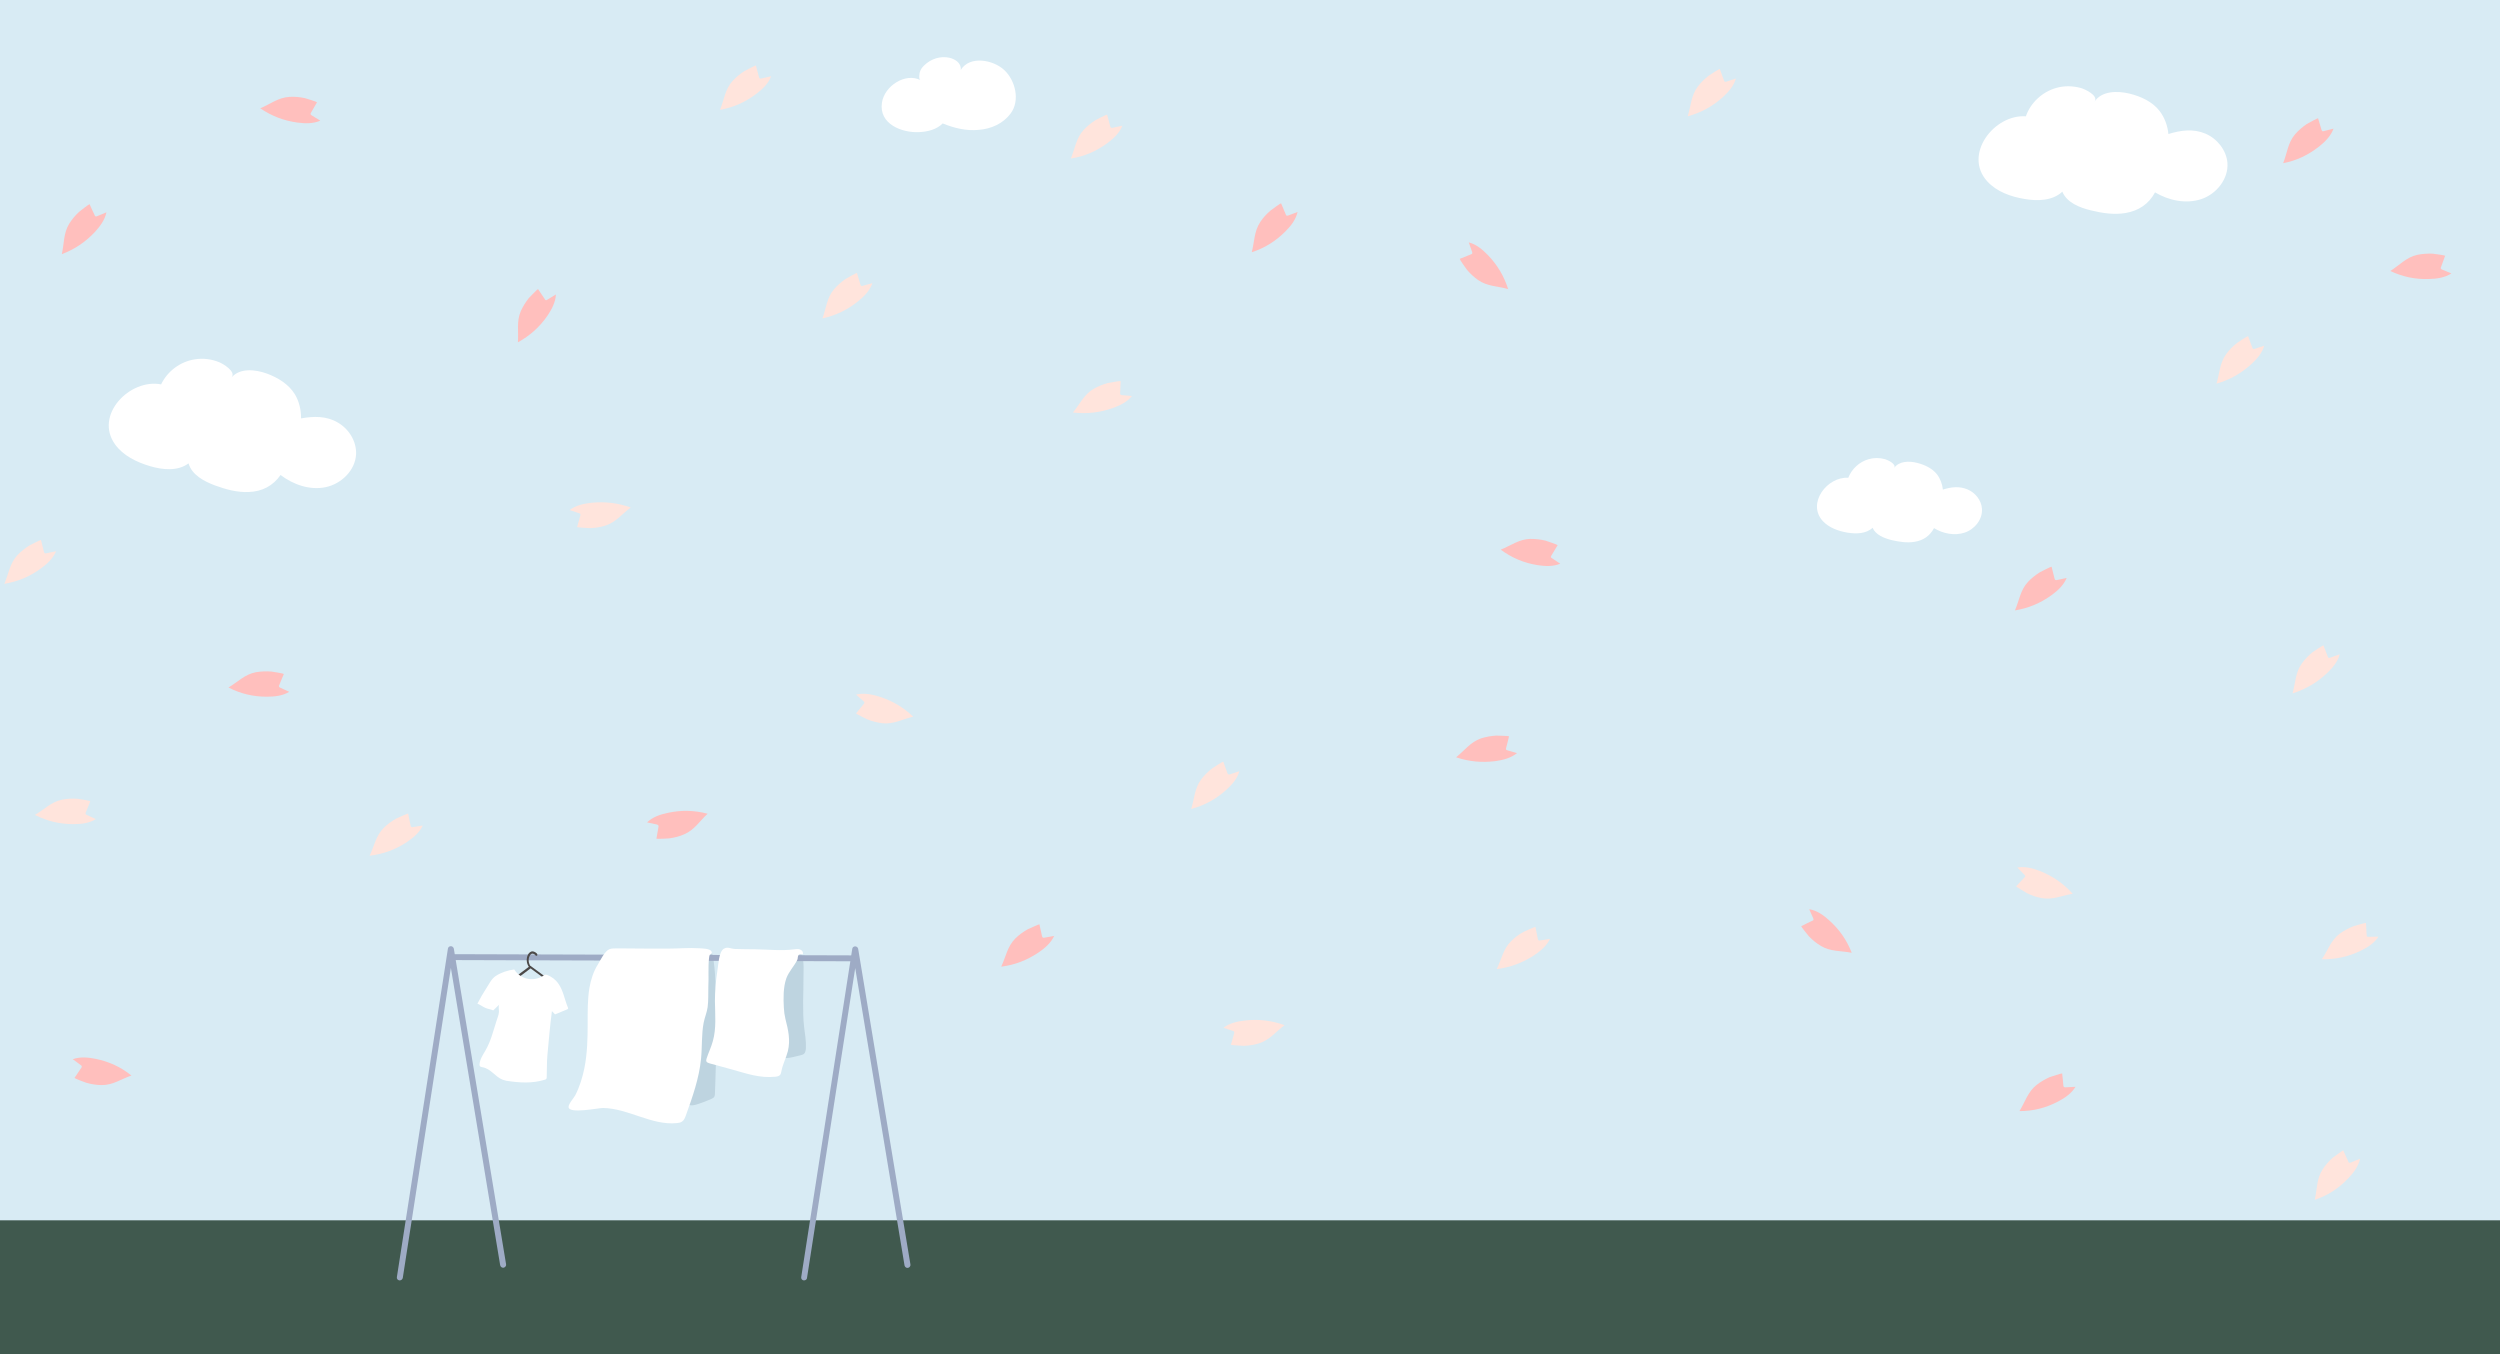 <?xml version="1.0" encoding="utf-8"?>
<!-- Generator: Adobe Illustrator 25.0.1, SVG Export Plug-In . SVG Version: 6.00 Build 0)  -->
<svg version="1.1" id="レイヤー_3" xmlns="http://www.w3.org/2000/svg" xmlns:xlink="http://www.w3.org/1999/xlink" x="0px"
	 y="0px" viewBox="0 0 1440 780" style="enable-background:new 0 0 1440 780;" xml:space="preserve">
<style type="text/css">
	.st0{fill:#D8EBF4;}
	.st1{fill:#FFFFFF;}
	.st2{fill:#40594E;}
	.st3{fill:#BED4E0;}
	.st4{fill:#9EABC5;}
	.st5{fill:#4C4948;}
	.st6{fill:#FFE4DC;}
	.st7{fill:#FFBFBD;}
</style>
<g>
	<rect y="0" class="st0" width="1440" height="780"/>
	<path class="st1" d="M582.1,65.4c5.6-7.4,2.8-19.1-3.7-25.1c-6.2-5.8-19.8-8.5-25,0c0.4-4.5-4-6.4-6.4-7
		c-5.2-1.2-10.8,0.5-14.8,4.5c-1.1,1.1-2,2.3-2.4,3.8c-0.2,0.8-0.7,4,0.3,4.5c-8.6-4.3-20.6,3.3-22.1,13
		c-1.9,12.4,11.6,17.5,21.4,17c4.9-0.2,10.1-1.5,13.6-5c6.6,2.7,13.7,4.4,20.7,3.7C570.9,74.3,577.9,71.1,582.1,65.4z"/>
	<path class="st1" d="M1076.3,264.5c3.1-0.9,6.4-0.9,9.5,0c1.2,0.3,6.8,2.8,5.2,5.1c2.7-4,8.5-4.2,13.2-3c4.4,1.1,8.7,3.1,11.5,6.6
		c1.9,2.5,3.1,5.7,3.4,8.8c4.7-1.5,9.5-2.1,14.2-0.1c4.5,1.9,8,6.3,8.3,11.1c0.5,6.1-4.2,11.9-10,13.8s-12.4,0.6-17.6-2.6
		c-2.4,4.5-6.2,7.1-11.3,7.9c-4.3,0.7-8.8,0-13.1-1c-4.4-1.1-9.2-3-11-7.1c-3.7,3.5-9.4,3.6-14.5,2.8c-5.2-0.9-10.6-2.8-14.2-6.7
		c-9.3-10.2,2.6-25.7,14.7-24.9C1066.6,270.1,1071,266,1076.3,264.5z"/>
	<path class="st1" d="M1184.2,50.7c4.7-1.4,9.7-1.3,14.4,0c1.9,0.5,10.3,4.2,7.9,7.8c4-6.1,12.9-6.3,20-4.6
		c6.6,1.6,13.2,4.6,17.4,10c2.9,3.7,4.7,8.7,5.1,13.3c7.1-2.2,14.3-3.2,21.4-0.2c6.7,2.9,12,9.5,12.6,16.8c0.7,9.2-6.3,18-15.1,20.9
		s-18.7,0.8-26.6-3.9c-3.6,6.7-9.4,10.6-17,11.9c-6.6,1.1-13.3,0.1-19.8-1.5c-6.7-1.6-14-4.5-16.6-10.8c-5.6,5.3-14.3,5.5-21.8,4.2
		c-7.9-1.3-16-4.2-21.4-10.1c-14.1-15.4,3.9-38.8,22.2-37.5C1169.6,59.2,1176.3,53,1184.2,50.7z"/>
	<path class="st1" d="M112.1,207c4.8-0.8,9.8-0.2,14.3,1.7c1.8,0.7,9.8,5.3,7,8.7c4.7-5.5,13.5-4.7,20.4-2.2
		c6.4,2.4,12.5,6.1,16.1,12c2.4,4,3.6,9.1,3.5,13.8c7.3-1.3,14.6-1.5,21.2,2.4c6.4,3.7,10.8,10.8,10.5,18.2
		c-0.4,9.2-8.4,17.1-17.5,19s-18.6-1.4-26-7c-4.4,6.3-10.6,9.5-18.3,9.8c-6.7,0.3-13.2-1.5-19.5-3.8c-6.4-2.4-13.3-6.1-15.2-12.7
		c-6.2,4.6-14.8,3.8-22.2,1.6c-7.7-2.3-15.4-6-20.1-12.5c-12.2-16.9,8.5-38.1,26.5-34.6C96.5,213.7,103.9,208.3,112.1,207z"/>
	<g>
		<rect y="702.9" class="st2" width="1440" height="77.1"/>
	</g>
	<g>
		<path class="st3" d="M463.2,591.8c0.5,4,1.2,8,1,12c-0.1,1.2-0.3,2.5-1.1,3.2c-0.6,0.5-1.4,0.7-2.2,0.9c-1.4,0.3-2.8,0.7-4.2,1
			c-2.3,0.5-4.8,1-6.8-0.2c-2.1-1.4-2.6-4.3-2.8-6.9c-0.3-4-0.4-7.9-0.3-11.9c0.1-8.4,0.9-16.8,3.6-24.7c1.4-4.2,3.3-8.1,5.3-12
			c1.2-2.2,4-8.4,6.1-3.2c1.5,3.7,1,9.2,1,13.2c0,4.5-0.1,9.1-0.2,13.6C462.6,581.9,462.6,586.9,463.2,591.8z"/>
		<path class="st3" d="M412.3,569.7c0.4,9.6,2.1,20.2,1,29.7c-1.2,10.1-1,20.5-1.5,30.6c0,0.6-0.1,1.3-0.4,1.8s-0.9,0.8-1.5,1.1
			c-2.8,1.3-5.7,2.4-8.7,3.3c-1.4,0.4-2.8,0.7-4.2,0.3c-0.9-0.2-1.6-0.8-2.3-1.4c-2-1.7-3.5-4-4.8-6.3c-5.1-9.2-6.4-19.8-5.8-30.2
			c0.4-7.4,3.4-14.3,6.9-20.8s7.4-12.8,10-19.7c0.8-2.2,1.5-4.5,2.9-6.4c1-1.3,3-3.3,4.9-3.1c2.2,0.2,2,3.3,2.3,5.1
			C411.8,559.1,412.1,564.4,412.3,569.7z"/>
		<path class="st4" d="M230.3,737.5c-0.1,0-0.2,0-0.3,0c-0.9-0.1-1.6-1-1.4-1.9L258,546.4c0.1-0.8,0.8-1.4,1.7-1.4l0,0
			c0.8,0,1.5,0.6,1.7,1.4l30.1,181.8c0.2,0.9-0.5,1.8-1.4,2s-1.8-0.5-2-1.4l-28.4-171.3L232,736.1
			C231.8,736.9,231.1,737.5,230.3,737.5z"/>
		<path class="st4" d="M463.2,737.5c-0.1,0-0.2,0-0.3,0c-0.9-0.1-1.6-1-1.4-1.9l29.4-189.1c0.1-0.8,0.8-1.4,1.7-1.4l0,0
			c0.8,0,1.5,0.6,1.7,1.4l30.1,181.8c0.2,0.9-0.5,1.8-1.4,2s-1.8-0.5-2-1.4l-28.4-171.3l-27.8,178.7
			C464.7,736.9,464,737.5,463.2,737.5z"/>
		<path class="st4" d="M491.2,553.7L491.2,553.7L260.4,553c-0.9,0-1.7-0.8-1.7-1.7s0.8-1.7,1.7-1.7l0,0l230.8,0.7
			c0.9,0,1.7,0.8,1.7,1.7C492.9,552.9,492.1,553.7,491.2,553.7z"/>
		<path class="st5" d="M298.3,562.9c-0.2,0-0.4-0.1-0.5-0.2c-0.2-0.3-0.1-0.6,0.1-0.8c2.2-1.6,4.8-3.6,6.7-5c-1.4-2-1.6-4.8-0.5-7
			c0.5-1,1.6-2.1,2.9-1.9c0.7,0.1,2.2,0.8,2.5,1.7c0.1,0.3,0,0.7-0.3,0.8s-0.7,0-0.8-0.3c-0.1-0.3-1.1-0.9-1.6-0.9
			c-0.7-0.1-1.4,0.6-1.7,1.3c-1,1.9-0.7,4.5,0.7,6.2c0.1,0.1,0.2,0.3,0.1,0.5s-0.1,0.3-0.2,0.4c-1.9,1.5-4.9,3.7-7.2,5.4
			C298.5,562.9,298.4,562.9,298.3,562.9z"/>
		<path class="st5" d="M313.5,563.4c-0.1,0-0.2,0-0.4-0.1l-8-5.9c-0.3-0.2-0.3-0.6-0.1-0.8c0.2-0.3,0.6-0.3,0.8-0.1l8,5.9
			c0.3,0.2,0.3,0.6,0.1,0.8C313.9,563.3,313.7,563.4,313.5,563.4z"/>
		<path class="st1" d="M289.5,621.9c-4.4-1.7-6.6-6.3-11.7-7.2c-0.5-0.1-1.1-0.2-1.4-0.6c-0.2-0.3-0.2-0.7-0.2-1
			c0.2-2.9,1.9-5.4,3.3-7.8c3.2-5.5,4.5-11.1,6.4-17c0.6-2,1.3-3.3,1.5-5.4c0.1-0.9-0.5-3.6,0.2-4.3c-1.2,1.1-2.3,2.3-3.5,3.4
			c-1.5-0.7-3-0.8-4.4-1.4c-1.6-0.7-3-1.8-4.7-2.5c1.6-3.1,3.3-6.1,5.2-9c1.5-2.3,2.9-5.3,5.3-6.9c3.2-2.1,7-3.3,10.7-3.8
			c1.7,2.8,4.6,4.8,7.8,5.4c3.2,0.6,6.6-0.1,9.3-2c0.3-0.2,0.6-0.4,0.9-0.4s0.5,0.1,0.8,0.1c2.7,1,5.1,2.8,6.7,5.2
			c2.8,4,3.5,9.1,5.4,13.6c0.1,0.2,0.2,0.5,0.1,0.7s-0.3,0.3-0.5,0.4c-2.3,1-4.6,1.9-7,2.9c-0.6-0.6-1.2-1.3-1.8-1.9
			c-1.1,8.4-1.8,16.9-2.6,25.4c-0.4,4.3-0.2,8.4-0.4,12.7c0,0.3,0,0.6-0.2,0.9c-0.2,0.3-0.5,0.4-0.8,0.5c-7.4,2.3-14.8,1.8-22.4,0.6
			C290.7,622.3,290,622.1,289.5,621.9z"/>
		<path class="st1" d="M351.1,546.7c-2.8,1.1-5.2,6.3-6.7,8.8c-2.6,4.1-4.1,8.9-4.9,13.6c-1.1,6.7-1,13.5-1,20.3
			c0,8.7-0.2,17.4-1.9,25.9c-1.1,5.3-2.7,10.6-5.2,15.5c-0.9,1.7-3.9,4.9-3.9,6.8c0,4.2,17,0.6,19.8,0.6
			c14.6,0.2,28.1,10.2,42.6,8.7c1.1-0.1,2.2-0.3,3-0.9c1.2-0.8,1.7-2.3,2.2-3.6c3.8-10.6,7.6-21.3,8.7-32.5c0.7-6.9,0.2-14,1.5-20.8
			c0.6-3.1,1.9-6,2.3-9c0.5-3.8,0.3-7.9,0.4-11.7c0.3-5.5-0.2-11,0.4-16.5c0.1-0.7,0.1-1.3,0.4-1.9c0.2-0.4,1-0.4,1.1-0.8
			c0.2-0.5,0.1-0.7-0.1-1.2c-0.9-1.7-5.5-1.7-7-1.8c-6.1-0.4-12.1,0.2-18.1,0.2c-7.7,0-15.5,0-23.2-0.1c-2.6,0-5.3-0.1-7.9,0
			C352.8,546.3,351.9,546.4,351.1,546.7z"/>
		<path class="st1" d="M462.4,549.5c-0.6,0.5-1.6-0.1-2.3,0.5c-0.8,0.7-0.4,2.1-0.9,3c-1.9,3.7-4.9,6.7-6.3,10.6
			c-1.8,5.2-1.7,11.6-1.4,16.9c0.1,2.2,0.4,4.3,0.9,6.4c1.6,6.3,3,12.1,1.4,18.6c-1,3.9-3,7.6-3.7,11.5c-0.2,0.8-0.3,1.6-0.8,2.2
			c-0.7,0.7-1.7,0.9-2.7,1c-9.2,0.9-16.4-1.8-25.1-4.2c-4.3-1.2-8.6-2.3-12.8-3.5c-0.7-0.2-1.5-0.5-1.8-1.1
			c-0.2-0.5-0.1-1.1,0.1-1.7c1.1-3.4,2.7-6.6,3.6-10c2.1-7.4,1.3-15.3,1.2-23c0-5.8,0.5-11.6,1.4-17.4c0.6-3.3,0.7-11,3.8-12.9h0.1
			c2-1.2,3.9,0.1,6,0.2c4,0.2,8.1,0.1,12.2,0.2c7.3,0.1,15,1,22.2,0c1-0.1,2-0.3,3,0s1.9,1,2,2C462.6,549.2,462.5,549.4,462.4,549.5
			z"/>
	</g>
	<g>
		<path class="st6" d="M234.4,485c3.7-2.5,7.3-5.5,9.1-9.5c-1.9,0.3-3.8,0.6-5.6,0.9c-0.3,0.1-0.7,0.1-1-0.1
			c-0.2-0.2-0.3-0.5-0.4-0.8c-0.5-2.3-0.9-4.6-1.4-6.9c0-0.2-6.4,2.6-6.9,2.9c-2.6,1.5-5,3.2-7.1,5.3c-4.6,4.5-5.5,10.5-8.2,16.1
			C220.9,491.9,227.8,489.4,234.4,485z"/>
		<path class="st7" d="M55.1,609.9c-4.4-0.9-9-1.3-13.2,0.2c1.5,1.1,3.1,2.2,4.6,3.4c0.3,0.2,0.6,0.4,0.6,0.8c0,0.3-0.1,0.6-0.3,0.8
			c-1.3,1.9-2.6,3.9-3.9,5.8c-0.1,0.2,6.3,2.7,6.9,2.8c2.8,0.8,5.8,1.3,8.7,1.3c6.5,0.1,11.3-3.5,17.2-5.5
			C69.6,614.6,62.9,611.5,55.1,609.9z"/>
		<path class="st6" d="M506.3,401.2c-4.3-1.3-8.8-2.2-13.2-1.1c1.4,1.3,2.9,2.5,4.3,3.8c0.3,0.2,0.5,0.5,0.5,0.8s-0.2,0.5-0.4,0.8
			c-1.5,1.8-3,3.6-4.4,5.4c-0.2,0.2,6,3.3,6.6,3.5c2.7,1.1,5.6,1.8,8.6,2.2c6.4,0.7,11.6-2.4,17.7-3.8
			C520.2,407.3,513.9,403.6,506.3,401.2z"/>
		<path class="st7" d="M384.7,468.2c-4.4,0.9-8.8,2.4-12,5.5c1.9,0.4,3.7,0.8,5.6,1.2c0.3,0.1,0.7,0.2,0.9,0.5
			c0.1,0.2,0.1,0.6,0.1,0.8c-0.4,2.3-0.8,4.6-1.2,6.9c-0.1,0.2,6.9-0.1,7.4-0.2c2.9-0.4,5.8-1.1,8.5-2.3c6-2.5,9-7.7,13.6-11.9
			C399.8,466.7,392.5,466.5,384.7,468.2z"/>
		<path class="st6" d="M706.3,455c3.3-3,6.4-6.5,7.6-10.8c-1.8,0.6-3.6,1.2-5.4,1.8c-0.3,0.1-0.7,0.2-1,0c-0.3-0.1-0.4-0.4-0.5-0.7
			c-0.8-2.2-1.6-4.4-2.4-6.6c-0.1-0.2-5.9,3.5-6.4,3.9c-2.3,1.8-4.5,3.9-6.3,6.3c-3.9,5.2-3.9,11.2-5.8,17.1
			C694,463.8,700.4,460.3,706.3,455z"/>
		<path class="st7" d="M598.1,548.7c3.7-2.5,7.2-5.5,9.1-9.6c-1.9,0.3-3.8,0.7-5.6,1c-0.3,0.1-0.7,0.1-1-0.1
			c-0.2-0.2-0.3-0.5-0.4-0.8c-0.5-2.3-1-4.6-1.5-6.8c0-0.2-6.4,2.7-6.8,2.9c-2.6,1.5-5,3.2-7.1,5.3c-4.6,4.6-5.4,10.5-8.1,16.2
			C584.6,555.8,591.5,553.1,598.1,548.7z"/>
		<path class="st6" d="M717.2,587.8c-4.4,0.5-9,1.5-12.5,4.2c1.8,0.6,3.6,1.2,5.4,1.8c0.3,0.1,0.7,0.2,0.8,0.5s0,0.6,0,0.8
			c-0.6,2.2-1.3,4.5-1.9,6.7c-0.1,0.2,6.9,0.6,7.4,0.6c2.9-0.1,5.9-0.5,8.7-1.4c6.2-1.9,9.7-6.7,14.8-10.5
			C732.4,587.8,725.1,586.9,717.2,587.8z"/>
		<path class="st6" d="M42.3,474.7c4.5,0,9.1-0.5,12.9-2.9c-1.7-0.8-3.5-1.6-5.2-2.4c-0.3-0.1-0.6-0.3-0.7-0.6
			c-0.1-0.3,0-0.6,0.1-0.8c0.9-2.2,1.8-4.3,2.6-6.5c0.1-0.2-6.8-1.4-7.3-1.4c-2.9-0.2-5.9-0.1-8.8,0.5c-6.4,1.2-10.4,5.7-15.8,8.8
			C27.2,473,34.4,474.7,42.3,474.7z"/>
		<path class="st6" d="M883.6,550.3c3.7-2.5,7.3-5.5,9.2-9.5c-1.9,0.3-3.8,0.6-5.6,0.9c-0.3,0.1-0.7,0.1-1-0.1
			c-0.2-0.2-0.3-0.5-0.4-0.8c-0.5-2.3-0.9-4.6-1.4-6.9c0-0.2-6.4,2.6-6.9,2.9c-2.6,1.4-5,3.2-7.1,5.3c-4.6,4.5-5.5,10.5-8.3,16.1
			C870,557.2,876.9,554.6,883.6,550.3z"/>
		<path class="st7" d="M861.4,438.4c4.4-0.6,8.9-1.8,12.4-4.6c-1.8-0.5-3.7-1.1-5.5-1.6c-0.3-0.1-0.7-0.2-0.8-0.5s-0.1-0.6,0-0.8
			c0.6-2.3,1.2-4.5,1.7-6.8c0.1-0.2-6.9-0.4-7.4-0.4c-2.9,0.2-5.9,0.7-8.7,1.6c-6.1,2.1-9.5,7-14.4,10.9
			C846.2,438.7,853.5,439.4,861.4,438.4z"/>
		<path class="st6" d="M1175,501.7c-4.1-1.6-8.7-2.8-13-2c1.3,1.4,2.7,2.7,4,4.1c0.2,0.2,0.5,0.5,0.5,0.9c0,0.3-0.2,0.5-0.4,0.7
			c-1.6,1.7-3.2,3.4-4.8,5.1c-0.2,0.2,5.8,3.7,6.3,4c2.7,1.3,5.5,2.3,8.4,2.8c6.4,1.2,11.7-1.5,17.9-2.5
			C1188.4,508.8,1182.3,504.6,1175,501.7z"/>
		<path class="st7" d="M1053.6,530.1c-3.3-3-7.1-5.7-11.5-6.4c0.8,1.7,1.5,3.5,2.3,5.2c0.1,0.3,0.3,0.7,0.1,1
			c-0.1,0.3-0.4,0.4-0.7,0.5c-2.1,1-4.2,2-6.3,3.1c-0.2,0.1,4.1,5.5,4.5,5.9c2,2.1,4.4,4,6.9,5.5c5.6,3.3,11.5,2.7,17.7,3.9
			C1063.7,541.4,1059.5,535.4,1053.6,530.1z"/>
		<path class="st6" d="M637.9,82.4c3.6-2.7,7-5.9,8.6-10c-1.9,0.4-3.7,0.8-5.6,1.2c-0.3,0.1-0.7,0.1-1-0.1c-0.2-0.2-0.3-0.5-0.4-0.7
			c-0.6-2.3-1.2-4.5-1.8-6.8c-0.1-0.2-6.2,2.9-6.7,3.2c-2.5,1.6-4.8,3.5-6.8,5.6c-4.4,4.8-5,10.8-7.4,16.5
			C624.7,90.1,631.5,87.1,637.9,82.4z"/>
		<path class="st7" d="M1399.2,160.7c4.5-0.1,9.1-0.8,12.8-3.2c-1.8-0.7-3.5-1.5-5.3-2.2c-0.3-0.1-0.6-0.3-0.8-0.6
			c-0.1-0.3,0-0.6,0.1-0.8c0.8-2.2,1.6-4.4,2.4-6.6c0.1-0.2-6.8-1.2-7.3-1.2c-2.9-0.1-5.9,0.1-8.8,0.7c-6.3,1.4-10.2,6-15.5,9.3
			C1384.1,159.5,1391.3,161,1399.2,160.7z"/>
		<path class="st7" d="M740.4,133.3c3.2-3.2,6-6.8,7-11.2c-1.8,0.7-3.6,1.4-5.3,2c-0.3,0.1-0.7,0.2-1,0.1s-0.4-0.4-0.5-0.7
			c-0.9-2.1-1.8-4.3-2.7-6.4c-0.1-0.2-5.7,3.8-6.1,4.2c-2.2,1.9-4.3,4.1-5.9,6.6c-3.6,5.4-3.3,11.4-4.9,17.4
			C728.6,142.8,734.8,138.9,740.4,133.3z"/>
		<path class="st6" d="M1359.6,547.7c4-1.9,8-4.4,10.4-8.2c-1.9,0-3.8,0.1-5.7,0.1c-0.3,0-0.7,0-0.9-0.2c-0.2-0.2-0.2-0.5-0.2-0.8
			c-0.1-2.3-0.3-4.7-0.4-7c0-0.2-6.7,1.7-7.2,1.9c-2.7,1.1-5.4,2.5-7.8,4.2c-5.2,3.9-6.9,9.6-10.4,14.8
			C1345.3,552.7,1352.5,551.1,1359.6,547.7z"/>
		<path class="st7" d="M1185.4,634.5c4-2.1,7.8-4.7,10.1-8.5c-1.9,0.1-3.8,0.2-5.7,0.3c-0.3,0-0.7,0-1-0.2c-0.2-0.2-0.2-0.5-0.3-0.8
			c-0.2-2.3-0.4-4.6-0.7-7c0-0.2-6.6,1.9-7.1,2.1c-2.7,1.2-5.3,2.7-7.6,4.5c-5.1,4-6.6,9.8-9.9,15.1
			C1171.2,640,1178.3,638.2,1185.4,634.5z"/>
		<path class="st6" d="M1352.6,678.7c3.1-3.2,5.9-7,6.8-11.3c-1.8,0.7-3.5,1.4-5.3,2.2c-0.3,0.1-0.7,0.3-1,0.1
			c-0.3-0.1-0.4-0.4-0.5-0.7c-1-2.1-1.9-4.3-2.9-6.4c-0.1-0.2-5.6,4-6.1,4.3c-2.2,2-4.2,4.2-5.8,6.7c-3.5,5.4-3.1,11.4-4.5,17.5
			C1341,688.5,1347.1,684.5,1352.6,678.7z"/>
		<path class="st7" d="M885.5,325.5c4.4,0.7,9.1,0.9,13.2-0.8c-1.6-1.1-3.2-2.1-4.8-3.2c-0.3-0.2-0.6-0.4-0.6-0.7
			c0-0.3,0.1-0.6,0.3-0.8c1.2-2,2.4-4,3.6-6c0.1-0.2-6.4-2.4-7-2.6c-2.9-0.7-5.8-1-8.8-1c-6.5,0.2-11.2,3.9-17,6.2
			C870.9,321.4,877.7,324.2,885.5,325.5z"/>
		<path class="st6" d="M1296.6,209.9c3.3-3,6.4-6.5,7.6-10.8c-1.8,0.6-3.6,1.2-5.4,1.8c-0.3,0.1-0.7,0.2-1,0
			c-0.3-0.1-0.4-0.4-0.5-0.7c-0.8-2.2-1.6-4.4-2.4-6.6c-0.1-0.2-5.9,3.5-6.3,3.9c-2.3,1.8-4.5,3.9-6.2,6.3
			c-3.9,5.2-3.9,11.2-5.7,17.2C1284.3,218.8,1290.7,215.2,1296.6,209.9z"/>
		<path class="st7" d="M1181.7,342.8c3.6-2.6,7-5.8,8.7-9.9c-1.9,0.4-3.7,0.8-5.6,1.2c-0.3,0.1-0.7,0.1-1-0.1
			c-0.2-0.2-0.3-0.5-0.4-0.8c-0.6-2.3-1.1-4.5-1.7-6.8c0-0.2-6.3,2.9-6.7,3.2c-2.5,1.6-4.9,3.4-6.9,5.6c-4.4,4.7-5,10.7-7.5,16.4
			C1168.5,350.3,1175.3,347.4,1181.7,342.8z"/>
		<path class="st6" d="M1340.3,387.8c3.3-3.1,6.2-6.6,7.4-10.9c-1.8,0.6-3.6,1.2-5.4,1.9c-0.3,0.1-0.7,0.2-1,0.1s-0.4-0.4-0.5-0.7
			c-0.8-2.2-1.7-4.3-2.5-6.5c-0.1-0.2-5.8,3.6-6.3,4c-2.3,1.9-4.4,4-6.1,6.4c-3.8,5.2-3.7,11.3-5.4,17.3
			C1328.2,396.9,1334.6,393.2,1340.3,387.8z"/>
		<path class="st6" d="M23.6,327.4c3.6-2.6,7-5.8,8.7-9.9c-1.9,0.4-3.7,0.8-5.6,1.2c-0.3,0.1-0.7,0.1-1-0.1
			c-0.2-0.2-0.3-0.5-0.4-0.8c-0.6-2.3-1.1-4.5-1.7-6.8c0-0.2-6.2,2.9-6.7,3.2c-2.5,1.6-4.8,3.4-6.9,5.6c-4.4,4.7-5,10.7-7.5,16.5
			C10.5,334.9,17.2,332.1,23.6,327.4z"/>
		<path class="st7" d="M171.3,70.6c4.4,0.6,9.1,0.7,13.2-1.1c-1.6-1-3.2-2-4.9-3c-0.3-0.2-0.6-0.4-0.7-0.7c-0.1-0.3,0.1-0.6,0.2-0.8
			c1.2-2,2.3-4,3.5-6.1c0.1-0.2-6.5-2.3-7.1-2.4c-2.9-0.6-5.9-0.9-8.8-0.7c-6.5,0.4-11.1,4.2-16.8,6.6
			C156.6,66.9,163.4,69.5,171.3,70.6z"/>
		<path class="st6" d="M340.6,289.6c-4.4,0.5-9,1.5-12.5,4.2c1.8,0.6,3.6,1.2,5.4,1.8c0.3,0.1,0.7,0.2,0.8,0.5c0.1,0.3,0,0.6,0,0.8
			c-0.6,2.2-1.3,4.5-1.9,6.7c-0.1,0.2,6.9,0.6,7.4,0.6c2.9-0.1,5.9-0.5,8.7-1.4c6.2-1.9,9.7-6.7,14.8-10.5
			C355.8,289.7,348.5,288.8,340.6,289.6z"/>
		<path class="st7" d="M857,146.9c-3.1-3.2-6.7-6.2-11-7.3c0.6,1.8,1.3,3.6,1.9,5.4c0.1,0.3,0.2,0.7,0.1,1c-0.1,0.3-0.4,0.4-0.7,0.5
			c-2.2,0.9-4.3,1.7-6.5,2.6c-0.2,0.1,3.7,5.8,4.1,6.2c1.9,2.3,4.1,4.3,6.5,6c5.3,3.7,11.3,3.5,17.3,5.2
			C866.3,159,862.5,152.6,857,146.9z"/>
		<path class="st6" d="M992.3,56c3.3-3,6.4-6.5,7.6-10.8c-1.8,0.6-3.6,1.2-5.4,1.8c-0.3,0.1-0.7,0.2-1,0c-0.3-0.1-0.4-0.4-0.5-0.7
			c-0.8-2.2-1.6-4.4-2.4-6.6c-0.1-0.2-5.9,3.5-6.4,3.9c-2.3,1.8-4.5,3.9-6.3,6.3c-3.9,5.2-3.9,11.2-5.8,17.1
			C980,64.8,986.4,61.3,992.3,56z"/>
		<path class="st7" d="M1335.8,84.4c3.5-2.8,6.8-6.1,8.3-10.3c-1.8,0.5-3.7,0.9-5.5,1.4c-0.3,0.1-0.7,0.2-1,0
			c-0.2-0.2-0.3-0.5-0.4-0.7c-0.7-2.2-1.3-4.5-2-6.7c-0.1-0.2-6.1,3.1-6.6,3.4c-2.4,1.7-4.7,3.6-6.6,5.8c-4.2,4.9-4.6,10.9-6.9,16.7
			C1322.9,92.5,1329.5,89.3,1335.8,84.4z"/>
		<path class="st7" d="M54.6,133.7c3-3.3,5.8-7,6.7-11.4c-1.8,0.7-3.5,1.5-5.3,2.2c-0.3,0.1-0.7,0.3-1,0.1c-0.3-0.1-0.4-0.4-0.5-0.7
			c-1-2.1-2-4.2-2.9-6.3c-0.1-0.2-5.6,4-6,4.4c-2.2,2-4.1,4.3-5.7,6.8c-3.4,5.5-2.9,11.5-4.3,17.6C43,143.6,49.1,139.5,54.6,133.7z"
			/>
		<path class="st6" d="M435.7,54c3.6-2.7,6.9-5.9,8.5-10.1c-1.9,0.4-3.7,0.9-5.6,1.3c-0.3,0.1-0.7,0.1-1,0c-0.2-0.2-0.3-0.5-0.4-0.7
			c-0.6-2.3-1.2-4.5-1.8-6.8c-0.1-0.2-6.2,3-6.7,3.3c-2.5,1.6-4.8,3.5-6.8,5.7c-4.3,4.8-4.8,10.8-7.2,16.6
			C422.7,61.8,429.4,58.8,435.7,54z"/>
		<path class="st7" d="M315.3,181.9c2.5-3.7,4.7-7.8,4.9-12.3c-1.6,1-3.3,2-4.9,3c-0.3,0.2-0.6,0.4-0.9,0.3
			c-0.3-0.1-0.5-0.3-0.6-0.6c-1.3-1.9-2.6-3.9-3.9-5.8c-0.1-0.2-4.9,4.8-5.3,5.2c-1.8,2.3-3.4,4.8-4.6,7.5c-2.6,5.9-1.2,11.8-1.7,18
			C305.3,193.3,310.8,188.4,315.3,181.9z"/>
		<path class="st6" d="M494.3,173.5c3.5-2.8,6.7-6.1,8.2-10.4c-1.8,0.5-3.7,1-5.5,1.5c-0.3,0.1-0.7,0.2-1,0
			c-0.2-0.2-0.3-0.5-0.4-0.7c-0.7-2.2-1.4-4.5-2-6.7c-0.1-0.2-6.1,3.2-6.6,3.5c-2.4,1.7-4.7,3.7-6.6,5.9c-4.2,5-4.5,11-6.7,16.8
			C481.5,181.7,488.1,178.5,494.3,173.5z"/>
		<path class="st6" d="M640.8,235.1c4.2-1.5,8.4-3.5,11.2-7c-1.9-0.2-3.8-0.3-5.7-0.5c-0.3,0-0.7-0.1-0.9-0.3s-0.2-0.5-0.2-0.8
			c0.1-2.3,0.2-4.7,0.3-7c0-0.2-6.8,1-7.4,1.1c-2.8,0.8-5.6,1.9-8.2,3.4c-5.6,3.3-7.9,8.8-11.9,13.6
			C626,238.5,633.3,237.7,640.8,235.1z"/>
		<path class="st7" d="M153.7,401.3c4.5,0,9.1-0.5,12.9-2.8c-1.7-0.8-3.5-1.6-5.2-2.4c-0.3-0.1-0.6-0.3-0.7-0.6
			c-0.1-0.3,0-0.6,0.1-0.8c0.9-2.2,1.8-4.3,2.7-6.5c0.1-0.2-6.7-1.4-7.3-1.4c-2.9-0.2-5.9-0.1-8.8,0.4c-6.4,1.2-10.4,5.6-15.8,8.8
			C138.6,399.6,145.8,401.3,153.7,401.3z"/>
	</g>
</g>
</svg>
